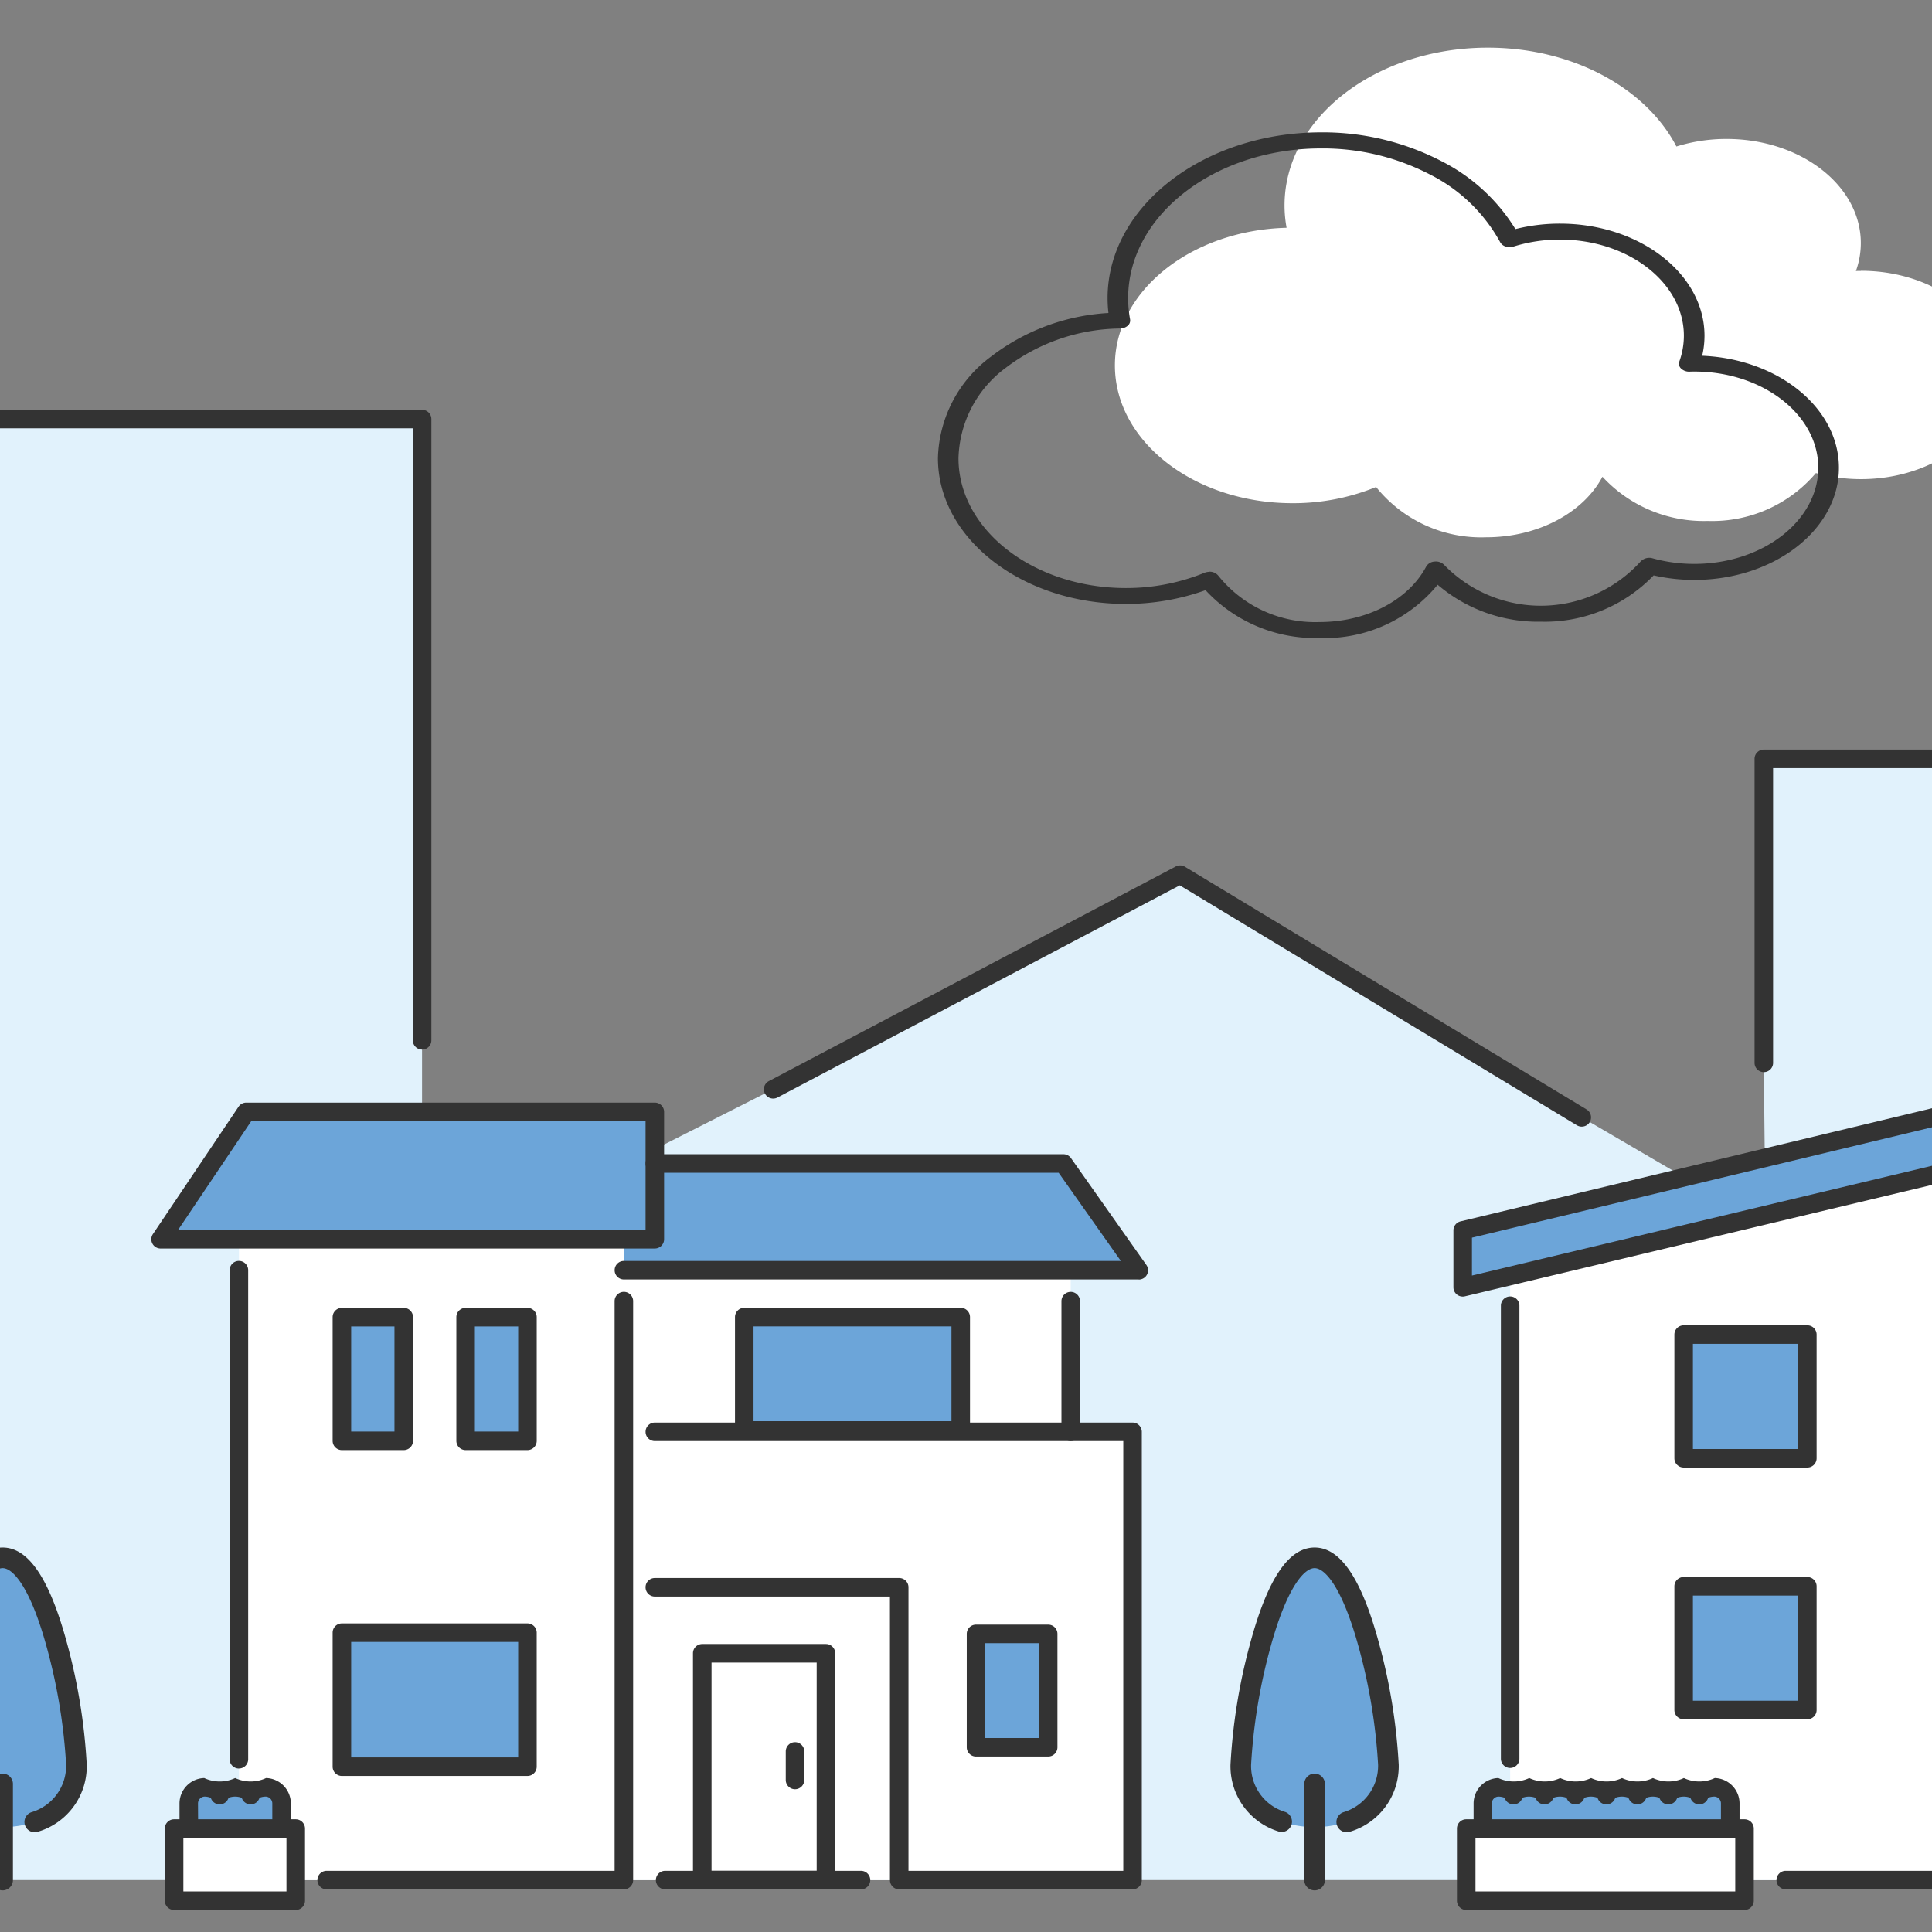 <svg xmlns="http://www.w3.org/2000/svg" xmlns:xlink="http://www.w3.org/1999/xlink" width="146" height="146" viewBox="0 0 146 146">
  <rect x="0" y="0" width="146" height="146" fill="#808080" stroke="none"/>
  <defs>
    <clipPath id="clip-path">
      <rect id="長方形_7553" data-name="長方形 7553" width="146" height="146" transform="translate(13 896)" fill="#fff" stroke="#707070" stroke-width="1"/>
    </clipPath>
    <clipPath id="clip-path-2">
      <rect id="長方形_7554" data-name="長方形 7554" width="459.767" height="141.336" fill="none"/>
    </clipPath>
  </defs>
  <g id="グループ_4293" data-name="グループ 4293" transform="translate(-13 -896)" clip-path="url(#clip-path)">
    <g id="グループ_7821" data-name="グループ 7821" transform="translate(-170.406 899)">
      <path id="パス_7964" data-name="パス 7964" d="M64.205,270.506v23.483H44.733v29.284H5.8L0,380.913H439.265v-75.7H401.954V296.18H316.693v22.979l.13,12.229-13.886-8.115-30.351-18.338-30.753,16.217-17.177,8.7H215.3V270.506Z" transform="translate(0 -241.836)" fill="#e1f2fc"/>
      <g id="グループ_7818" data-name="グループ 7818">
        <g id="グループ_7817" data-name="グループ 7817" clip-path="url(#clip-path-2)">
          <path id="パス_7965" data-name="パス 7965" d="M416.142,312.815a.7.7,0,0,1-.7-.7v-24.04a.7.7,0,0,1,.7-.7h18.771V264.592a.7.7,0,0,1,.7-.7h151.1a.7.7,0,0,1,.7.7v46.946a.7.7,0,0,1-1.4,0V265.293H436.315v22.781a.7.7,0,0,1-.7.7H416.843v23.338a.7.7,0,0,1-.7.7" transform="translate(-371.409 -235.922)" fill="#333"/>
          <path id="パス_7966" data-name="パス 7966" d="M2336.883,608.468a.7.7,0,0,1-.362-.1l-30.012-18.133-30.4,16.032a.7.7,0,0,1-.654-1.24l30.752-16.217a.7.7,0,0,1,.69.02l30.351,18.338a.7.7,0,0,1-.363,1.3" transform="translate(-2033.948 -526.33)" fill="#333"/>
          <path id="パス_7967" data-name="パス 7967" d="M2982.1,530.5a.7.7,0,0,1-.7-.7V506.824a.7.7,0,0,1,.7-.7h85.261a.7.7,0,0,1,.7.7v8.327h36.61a.7.7,0,0,1,.7.7V522a.7.7,0,1,1-1.4,0v-5.446h-36.61a.7.7,0,0,1-.7-.7v-8.327H2982.8V529.8a.7.7,0,0,1-.7.7" transform="translate(-2665.403 -452.48)" fill="#333"/>
        </g>
      </g>
      <rect id="長方形_7555" data-name="長方形 7555" width="51.181" height="62.819" transform="translate(401.322 76.258)" fill="#fff"/>
      <g id="グループ_7820" data-name="グループ 7820">
        <g id="グループ_7819" data-name="グループ 7819" clip-path="url(#clip-path-2)">
          <path id="パス_7968" data-name="パス 7968" d="M3791.487,1096.93h-10.909a.7.7,0,0,1-.7-.7v-24.9a.7.7,0,0,1,1.4,0v24.2h10.208a.7.7,0,0,1,0,1.4" transform="translate(-3379.256 -957.152)" fill="#333"/>
          <path id="パス_7969" data-name="パス 7969" d="M4046.732,1248.762h-25.7a.7.7,0,1,1,0-1.4h24.994v-6.2a.7.7,0,1,1,1.4,0v6.9a.7.7,0,0,1-.7.7" transform="translate(-3594.228 -1108.984)" fill="#333"/>
          <path id="パス_7970" data-name="パス 7970" d="M4263.474,1054.721a.7.7,0,0,1-.7-.7v-2.665a.7.7,0,1,1,1.4,0v2.665a.7.7,0,0,1-.7.7" transform="translate(-3810.97 -939.297)" fill="#333"/>
          <path id="パス_7971" data-name="パス 7971" d="M3780.579,734.582a.7.7,0,0,1-.7-.7v-20.3a.7.7,0,0,1,.7-.7h51.181a.7.7,0,0,1,.7.7v20.269a.7.7,0,1,1-1.4,0V714.283H3781.28v19.6a.7.7,0,0,1-.7.7" transform="translate(-3379.257 -637.324)" fill="#333"/>
          <rect id="長方形_7556" data-name="長方形 7556" width="12.464" height="18.696" transform="translate(431.213 85.354)" fill="#6ca5d9"/>
          <path id="パス_7972" data-name="パス 7972" d="M4075.058,818.8h-12.464a.7.7,0,0,1-.7-.7V799.4a.7.7,0,0,1,.7-.7h12.464a.7.7,0,0,1,.7.7v18.7a.7.7,0,0,1-.7.7m-11.763-1.4h11.062V800.1h-11.062Z" transform="translate(-3631.381 -714.048)" fill="#333"/>
          <path id="パス_7973" data-name="パス 7973" d="M3854.737,743.684h-44.949a.7.7,0,1,1,0-1.4h44.949a.7.7,0,1,1,0,1.4" transform="translate(-3405.37 -663.609)" fill="#333"/>
          <rect id="長方形_7557" data-name="長方形 7557" width="55.855" height="13.32" transform="translate(398.965 98.673)" fill="#6ca5d9"/>
          <path id="パス_7974" data-name="パス 7974" d="M3814.195,939.092h-55.855a.7.7,0,0,1-.7-.7v-13.32a.7.7,0,0,1,.7-.7h55.855a.7.7,0,0,1,.7.7v13.32a.7.7,0,0,1-.7.7m-55.154-1.4h54.453V925.772h-54.453Z" transform="translate(-3359.374 -826.398)" fill="#333"/>
          <rect id="長方形_7558" data-name="長方形 7558" width="7.011" height="7.011" transform="translate(416.19 85.354)" fill="#6ca5d9"/>
          <path id="パス_7975" data-name="パス 7975" d="M3927.868,807.114h-7.011a.7.7,0,0,1-.7-.7V799.4a.7.7,0,0,1,.7-.7h7.011a.7.7,0,0,1,.7.7v7.011a.7.7,0,0,1-.7.7m-6.31-1.4h5.609V800.1h-5.609Z" transform="translate(-3504.667 -714.048)" fill="#333"/>
          <rect id="長方形_7559" data-name="長方形 7559" width="7.011" height="7.011" transform="translate(405.554 85.354)" fill="#6ca5d9"/>
          <path id="パス_7976" data-name="パス 7976" d="M3827.518,807.114h-7.011a.7.7,0,0,1-.7-.7V799.4a.7.7,0,0,1,.7-.7h7.011a.7.7,0,0,1,.7.7v7.011a.7.7,0,0,1-.7.7m-6.31-1.4h5.609V800.1h-5.609Z" transform="translate(-3414.952 -714.048)" fill="#333"/>
          <rect id="長方形_7560" data-name="長方形 7560" width="7.011" height="7.011" transform="translate(416.19 119.502)" fill="#6ca5d9"/>
          <path id="パス_7977" data-name="パス 7977" d="M3927.868,1129.3h-7.011a.7.7,0,0,1-.7-.7v-7.011a.7.7,0,0,1,.7-.7h7.011a.7.7,0,0,1,.7.7v7.011a.7.7,0,0,1-.7.7m-6.31-1.4h5.609v-5.609h-5.609Z" transform="translate(-3504.667 -1002.087)" fill="#333"/>
          <rect id="長方形_7561" data-name="長方形 7561" width="7.011" height="7.011" transform="translate(405.554 119.502)" fill="#6ca5d9"/>
          <path id="パス_7978" data-name="パス 7978" d="M3827.518,1129.3h-7.011a.7.7,0,0,1-.7-.7v-7.011a.7.7,0,0,1,.7-.7h7.011a.7.7,0,0,1,.7.7v7.011a.7.7,0,0,1-.7.7m-6.31-1.4h5.609v-5.609h-5.609Z" transform="translate(-3414.952 -1002.087)" fill="#333"/>
          <rect id="長方形_7562" data-name="長方形 7562" width="9.348" height="21.033" transform="translate(427.842 118.043)" fill="#6ca5d9"/>
          <path id="パス_7979" data-name="パス 7979" d="M4040.138,1129.565h-9.348a.7.7,0,0,1-.7-.7V1107.83a.7.7,0,0,1,.7-.7h9.348a.7.7,0,0,1,.7.7v21.033a.7.7,0,0,1-.7.7m-8.647-1.4h7.946v-19.631h-7.946Z" transform="translate(-3602.948 -989.787)" fill="#333"/>
          <rect id="長方形_7563" data-name="長方形 7563" width="9.348" height="21.033" transform="translate(437.19 118.043)" fill="#6ca5d9"/>
          <path id="パス_7980" data-name="パス 7980" d="M4128.339,1129.565h-9.349a.7.7,0,0,1-.7-.7V1107.83a.7.7,0,0,1,.7-.7h9.349a.7.7,0,0,1,.7.7v21.033a.7.7,0,0,1-.7.7m-8.647-1.4h7.946v-19.631h-7.946Z" transform="translate(-3681.801 -989.787)" fill="#333"/>
          <path id="パス_7981" data-name="パス 7981" d="M4026.433,1105.841v11.139a.294.294,0,0,0,.294.294h6.073a.294.294,0,0,0,.294-.294v-9.088a.368.368,0,0,1,.319-.374.35.35,0,0,1,.381.349v9.112a.294.294,0,0,0,.294.294h5.722a.294.294,0,0,0,.294-.294v-9.088a.368.368,0,0,1,.319-.374.351.351,0,0,1,.382.349v9.112a.294.294,0,0,0,.294.294h6.073a.294.294,0,0,0,.294-.294v-11.139a.252.252,0,0,0-.252-.252h-20.528a.253.253,0,0,0-.252.252" transform="translate(-3599.68 -988.409)" fill="#333"/>
          <path id="パス_7982" data-name="パス 7982" d="M4047.164,1096.15H4026.8a.351.351,0,1,1,0-.7h20.362a.351.351,0,1,1,0,.7" transform="translate(-3599.696 -979.345)" fill="#333"/>
          <path id="パス_7983" data-name="パス 7983" d="M4268.546,1098.653h-2.838a1.067,1.067,0,0,0-1.066,1.066v.592a.7.7,0,0,0,.7.7h3.568a.7.7,0,0,0,.7-.7v-.592a1.067,1.067,0,0,0-1.066-1.066" transform="translate(-3812.642 -982.209)" fill="#333"/>
          <path id="パス_7984" data-name="パス 7984" d="M4268.912,1212.557h-3.568a.7.7,0,0,0-.7.7v.591a1.067,1.067,0,0,0,1.066,1.066h2.838a1.067,1.067,0,0,0,1.066-1.066v-.591a.7.7,0,0,0-.7-.7" transform="translate(-3812.642 -1084.041)" fill="#333"/>
          <path id="パス_7985" data-name="パス 7985" d="M4274.946,1087.954a.35.35,0,0,1-.35-.35,1.012,1.012,0,0,0-2.024,0,.35.35,0,1,1-.7,0,1.713,1.713,0,1,1,3.426,0,.351.351,0,0,1-.351.35" transform="translate(-3819.104 -970.799)" fill="#333"/>
          <path id="パス_7986" data-name="パス 7986" d="M4249.517,1125.485h-2.75a3.279,3.279,0,0,1-3.279-3.279v-4.638a3.279,3.279,0,0,1,3.279-3.279h2.75a3.279,3.279,0,0,1,3.279,3.279v4.638a3.279,3.279,0,0,1-3.279,3.279" transform="translate(-3793.73 -996.188)" fill="#6ca5d9"/>
          <path id="パス_7987" data-name="パス 7987" d="M4243.6,1120.273h-2.749a3.984,3.984,0,0,1-3.98-3.98v-4.638a3.984,3.984,0,0,1,3.98-3.98h2.749a3.984,3.984,0,0,1,3.98,3.98v4.638a3.984,3.984,0,0,1-3.98,3.98m-2.749-11.2a2.58,2.58,0,0,0-2.578,2.578v4.638a2.581,2.581,0,0,0,2.578,2.578h2.749a2.581,2.581,0,0,0,2.578-2.578v-4.638a2.581,2.581,0,0,0-2.578-2.578Z" transform="translate(-3787.816 -990.275)" fill="#333"/>
          <path id="パス_7988" data-name="パス 7988" d="M4285.62,1057.9a.351.351,0,0,1-.351-.351v-3.85a.351.351,0,1,1,.7,0v3.85a.35.35,0,0,1-.35.351" transform="translate(-3831.082 -941.71)" fill="#333"/>
          <rect id="長方形_7564" data-name="長方形 7564" width="9.193" height="5.453" transform="translate(415.159 135.182)" fill="#fff"/>
          <path id="パス_7989" data-name="パス 7989" d="M3920.324,1275.685h-9.193a.7.7,0,0,1-.7-.7v-5.453a.7.7,0,0,1,.7-.7h9.193a.7.7,0,0,1,.7.7v5.453a.7.7,0,0,1-.7.7m-8.492-1.4h7.792v-4.051h-7.792Z" transform="translate(-3495.971 -1134.349)" fill="#333"/>
          <path id="パス_7990" data-name="パス 7990" d="M3929.831,1246.629c0-.321-.526-.584-1.169-.584a1.213,1.213,0,0,0-1.168,1.224v1.892h7.011v-1.892a1.213,1.213,0,0,0-1.168-1.224c-.643,0-1.169.263-1.169.584,0-.321-.526-.584-1.168-.584s-1.168.263-1.168.584" transform="translate(-3511.227 -1113.979)" fill="#6ca5d9"/>
          <path id="パス_7991" data-name="パス 7991" d="M3928.59,1243.947h-7.011a.7.7,0,0,1-.7-.7v-1.892a1.924,1.924,0,0,1,1.87-1.925,2.759,2.759,0,0,0,2.337,0,2.759,2.759,0,0,0,2.337,0,1.923,1.923,0,0,1,1.87,1.925v1.892a.7.7,0,0,1-.7.7m-6.31-1.4h5.609v-1.191a.517.517,0,0,0-.467-.523,1.251,1.251,0,0,0-.5.091.7.7,0,0,1-1.34,0,1.414,1.414,0,0,0-1,0,.7.7,0,0,1-1.34,0,1.251,1.251,0,0,0-.5-.091.517.517,0,0,0-.468.523Z" transform="translate(-3505.312 -1108.064)" fill="#333"/>
          <rect id="長方形_7565" data-name="長方形 7565" width="17.447" height="4.611" transform="translate(75.462 128.464)" fill="#fff"/>
          <path id="パス_7992" data-name="パス 7992" d="M723.518,1211.462H706.07a.7.7,0,0,1-.7-.7v-4.611a.7.7,0,0,1,.7-.7h17.447a.7.7,0,0,1,.7.7v4.611a.7.7,0,0,1-.7.7m-16.746-1.4h16.045v-3.209H706.771Z" transform="translate(-630.609 -1077.685)" fill="#333"/>
          <path id="パス_7993" data-name="パス 7993" d="M720.621,1269.468H702.4a.7.7,0,1,1,0-1.4h18.226a.7.7,0,1,1,0,1.4" transform="translate(-627.323 -1133.667)" fill="#333"/>
          <path id="パス_7994" data-name="パス 7994" d="M706.4,1274.071a.7.7,0,0,1-.691-.823l.689-3.9a.7.7,0,1,1,1.381.244l-.689,3.9a.7.7,0,0,1-.69.579" transform="translate(-630.898 -1134.293)" fill="#333"/>
          <path id="パス_7995" data-name="パス 7995" d="M864.613,1274.069a.7.7,0,0,1-.69-.579l-.689-3.9a.7.7,0,1,1,1.381-.244l.689,3.9a.7.7,0,0,1-.691.823" transform="translate(-771.732 -1134.291)" fill="#333"/>
          <rect id="長方形_7566" data-name="長方形 7566" width="54.531" height="62.819" transform="translate(97.691 76.258)" fill="#fff"/>
          <path id="パス_7996" data-name="パス 7996" d="M970.339,1115.613H915.808a.7.7,0,0,1-.7-.7v-22.687a.7.7,0,0,1,1.4,0v21.986h53.129v-21.986a.7.7,0,0,1,1.4,0v22.687a.7.7,0,0,1-.7.7" transform="translate(-818.117 -975.835)" fill="#333"/>
          <path id="パス_7997" data-name="パス 7997" d="M970.339,734.9a.7.7,0,0,1-.7-.7v-19.92H916.509V734.2a.7.7,0,0,1-1.4,0V713.582a.7.7,0,0,1,.7-.7h54.531a.7.7,0,0,1,.7.7V734.2a.7.7,0,0,1-.7.7" transform="translate(-818.117 -637.324)" fill="#333"/>
          <path id="パス_7998" data-name="パス 7998" d="M994.285,736.412H945.207a.7.7,0,0,1,0-1.4h49.078a.7.7,0,0,1,0,1.4" transform="translate(-844.4 -657.108)" fill="#333"/>
          <rect id="長方形_7567" data-name="長方形 7567" width="9.348" height="19.475" transform="translate(102.365 119.601)" fill="#fff"/>
          <path id="パス_7999" data-name="パス 7999" d="M969.256,1142.707h-9.348a.7.7,0,0,1-.7-.7V1122.53a.7.7,0,0,1,.7-.7h9.348a.7.7,0,0,1,.7.7v19.475a.7.7,0,0,1-.7.7m-8.647-1.4h7.946v-18.073h-7.946Z" transform="translate(-857.543 -1002.929)" fill="#333"/>
          <path id="パス_8000" data-name="パス 8000" d="M1026.058,1202.716a.7.7,0,0,1-.7-.7v-2.155a.7.7,0,1,1,1.4,0v2.155a.7.7,0,0,1-.7.7" transform="translate(-916.682 -1072.063)" fill="#333"/>
          <path id="パス_8001" data-name="パス 8001" d="M1123.708,1226.052h-31.12a.7.7,0,0,1,0-1.4h31.12a.7.7,0,0,1,0,1.4" transform="translate(-976.16 -1094.852)" fill="#333"/>
          <rect id="長方形_7568" data-name="長方形 7568" width="14.022" height="8.569" transform="translate(125.006 119.601)" fill="#6ca5d9"/>
          <path id="パス_8002" data-name="パス 8002" d="M1187.542,1131.8H1173.52a.7.7,0,0,1-.7-.7v-8.569a.7.7,0,0,1,.7-.7h14.022a.7.7,0,0,1,.7.7v8.569a.7.7,0,0,1-.7.7m-13.321-1.4h12.62v-7.167h-12.62Z" transform="translate(-1048.515 -1002.929)" fill="#333"/>
          <rect id="長方形_7569" data-name="長方形 7569" width="5.453" height="8.569" transform="translate(117.216 119.601)" fill="#6ca5d9"/>
          <path id="パス_8003" data-name="パス 8003" d="M1105.473,1131.8h-5.453a.7.7,0,0,1-.7-.7v-8.569a.7.7,0,0,1,.7-.7h5.453a.7.7,0,0,1,.7.7v8.569a.7.7,0,0,1-.7.7m-4.752-1.4h4.051v-7.167h-4.051Z" transform="translate(-982.804 -1002.929)" fill="#333"/>
          <rect id="長方形_7570" data-name="長方形 7570" width="5.453" height="8.569" transform="translate(141.365 119.601)" fill="#6ca5d9"/>
          <path id="パス_8004" data-name="パス 8004" d="M1333.322,1131.8h-5.453a.7.7,0,0,1-.7-.7v-8.569a.7.7,0,0,1,.7-.7h5.453a.7.7,0,0,1,.7.7v8.569a.7.7,0,0,1-.7.7m-4.752-1.4h4.051v-7.167h-4.051Z" transform="translate(-1186.504 -1002.929)" fill="#333"/>
          <rect id="長方形_7571" data-name="長方形 7571" width="28.044" height="7.011" transform="translate(105.467 86.175)" fill="#6ca5d9"/>
          <path id="パス_8005" data-name="パス 8005" d="M1017.214,814.86H989.169a.7.7,0,0,1-.7-.7v-7.011a.7.7,0,0,1,.7-.7h28.045a.7.7,0,0,1,.7.7v7.011a.7.7,0,0,1-.7.7m-27.343-1.4h26.642v-5.609H989.87Z" transform="translate(-883.702 -720.973)" fill="#333"/>
          <rect id="長方形_7572" data-name="長方形 7572" width="7.011" height="7.011" transform="translate(138.231 86.175)" fill="#6ca5d9"/>
          <path id="パス_8006" data-name="パス 8006" d="M1305.314,814.86H1298.3a.7.7,0,0,1-.7-.7v-7.011a.7.7,0,0,1,.7-.7h7.011a.7.7,0,0,1,.7.7v7.011a.7.7,0,0,1-.7.7m-6.31-1.4h5.609v-5.609H1299Z" transform="translate(-1160.072 -720.973)" fill="#333"/>
          <path id="パス_8007" data-name="パス 8007" d="M943.364,935.227H888.521l-3.739,8.023v6.932h61.542V943.25Z" transform="translate(-791.006 -836.104)" fill="#6ca5d9"/>
          <path id="パス_8008" data-name="パス 8008" d="M940.41,944.968H878.868a.7.7,0,0,1-.7-.7v-6.932a.7.7,0,0,1,.066-.3l3.739-8.023a.7.7,0,0,1,.635-.4H937.45a.7.7,0,0,1,.658.458l2.96,8.023a.7.7,0,0,1,.043.243v6.932a.7.7,0,0,1-.7.7m-60.841-1.4h60.14V937.46l-2.748-7.447H883.054l-3.485,7.477Z" transform="translate(-785.092 -830.19)" fill="#333"/>
          <path id="パス_8009" data-name="パス 8009" d="M958.944,1005.709H902.388a.7.7,0,1,1,0-1.4h56.556a.7.7,0,0,1,0,1.4" transform="translate(-806.119 -897.863)" fill="#333"/>
          <path id="パス_8010" data-name="パス 8010" d="M2581.743,22.572c-.13,0-.258,0-.386.008a6.238,6.238,0,0,0,.372-2.111c0-4.347-4.542-7.871-10.145-7.871a12.7,12.7,0,0,0-3.791.57C2565.52,8.791,2560,5.7,2553.541,5.7c-8.484,0-15.362,5.336-15.362,11.918a9.381,9.381,0,0,0,.155,1.693c-7.205.183-12.975,4.769-12.975,10.4,0,5.751,6.01,10.413,13.422,10.413a16.519,16.519,0,0,0,6.317-1.225,10.183,10.183,0,0,0,8.313,3.8c3.971,0,7.371-1.891,8.791-4.575a10.406,10.406,0,0,0,7.954,3.342,10.272,10.272,0,0,0,8.177-3.618,12.783,12.783,0,0,0,3.411.457c5.6,0,10.145-3.524,10.145-7.871s-4.542-7.871-10.145-7.871" transform="translate(-2257.701 -5.098)" fill="#fff"/>
          <path id="パス_8011" data-name="パス 8011" d="M2546.841,38.215a11.3,11.3,0,0,1-8.608-3.617,17.764,17.764,0,0,1-6.022,1.039c-7.83,0-14.2-4.942-14.2-11.017a9.841,9.841,0,0,1,4.006-7.667,16.047,16.047,0,0,1,8.88-3.3,9.862,9.862,0,0,1-.066-1.129c0-6.9,7.241-12.522,16.141-12.522a19.448,19.448,0,0,1,9.136,2.2,13.953,13.953,0,0,1,5.542,5.109,13.769,13.769,0,0,1,3.366-.412c6.023,0,10.924,3.8,10.924,8.475a6.628,6.628,0,0,1-.176,1.511c5.751.238,10.334,3.943,10.334,8.463,0,4.673-4.9,8.475-10.924,8.475a13.847,13.847,0,0,1-3.078-.342,11.407,11.407,0,0,1-8.51,3.5,11.666,11.666,0,0,1-7.812-2.793,11.036,11.036,0,0,1-8.933,4.027m-8.314-5.012a.838.838,0,0,1,.682.312,9.378,9.378,0,0,0,7.632,3.492c3.553,0,6.721-1.649,8.071-4.2a.785.785,0,0,1,.646-.372.872.872,0,0,1,.726.271,10.181,10.181,0,0,0,14.808-.254.9.9,0,0,1,.932-.261,11.8,11.8,0,0,0,3.149.422c5.165,0,9.366-3.26,9.366-7.267s-4.2-7.267-9.366-7.267c-.115,0-.228,0-.342.007h-.015a.883.883,0,0,1-.64-.229.5.5,0,0,1-.139-.536,5.767,5.767,0,0,0,.344-1.949c0-4.007-4.2-7.267-9.366-7.267a11.7,11.7,0,0,0-3.5.526.991.991,0,0,1-.6,0,.711.711,0,0,1-.417-.33,12.392,12.392,0,0,0-5.277-5.1,17.57,17.57,0,0,0-8.253-1.985c-8.041,0-14.583,5.075-14.583,11.314a8.923,8.923,0,0,0,.147,1.608.515.515,0,0,1-.175.474.879.879,0,0,1-.571.215,14.47,14.47,0,0,0-8.656,2.975,8.761,8.761,0,0,0-3.566,6.826c0,5.408,5.671,9.809,12.643,9.809a15.665,15.665,0,0,0,5.949-1.153.96.96,0,0,1,.366-.071" transform="translate(-2263.726 7)" fill="#333"/>
          <path id="パス_8012" data-name="パス 8012" d="M2807.179,764.128v45.742h58.194V750.319Z" transform="translate(-2509.652 -670.794)" fill="#fff"/>
          <path id="パス_8013" data-name="パス 8013" d="M3035.14,824.37h-37.367a.7.7,0,0,1,0-1.4h36.666V766.454a.7.7,0,0,1,1.4,0v57.215a.7.7,0,0,1-.7.7" transform="translate(-2679.419 -684.593)" fill="#333"/>
          <path id="パス_8014" data-name="パス 8014" d="M2801.265,931.683a.7.7,0,0,1-.7-.7V896.75a.7.7,0,1,1,1.4,0v34.232a.7.7,0,0,1-.7.7" transform="translate(-2503.738 -801.079)" fill="#333"/>
          <rect id="長方形_7573" data-name="長方形 7573" width="14.022" height="3.895" transform="translate(331.527 135.182)" fill="#fff"/>
          <path id="パス_8015" data-name="パス 8015" d="M3136.075,1274.127h-14.022a.7.7,0,0,1-.7-.7v-3.9a.7.7,0,0,1,.7-.7h14.022a.7.7,0,0,1,.7.7v3.9a.7.7,0,0,1-.7.7m-13.321-1.4h12.62v-2.493h-12.62Z" transform="translate(-2790.527 -1134.349)" fill="#333"/>
          <rect id="長方形_7574" data-name="長方形 7574" width="9.348" height="9.348" transform="translate(310.638 116.875)" fill="#6ca5d9"/>
          <path id="パス_8016" data-name="パス 8016" d="M2934.311,1106.854h-9.348a.7.7,0,0,1-.7-.7v-9.348a.7.7,0,0,1,.7-.7h9.348a.7.7,0,0,1,.7.7v9.348a.7.7,0,0,1-.7.7m-8.647-1.4h7.946v-7.946h-7.946Z" transform="translate(-2614.325 -979.93)" fill="#333"/>
          <rect id="長方形_7575" data-name="長方形 7575" width="9.348" height="9.348" transform="translate(310.638 97.852)" fill="#6ca5d9"/>
          <path id="パス_8017" data-name="パス 8017" d="M2934.311,927.369h-9.348a.7.7,0,0,1-.7-.7v-9.348a.7.7,0,0,1,.7-.7h9.348a.7.7,0,0,1,.7.7v9.348a.7.7,0,0,1-.7.7m-8.647-1.4h7.946V918.02h-7.946Z" transform="translate(-2614.325 -819.468)" fill="#333"/>
          <rect id="長方形_7576" data-name="長方形 7576" width="9.348" height="9.348" transform="translate(333.864 97.852)" fill="#6ca5d9"/>
          <path id="パス_8018" data-name="パス 8018" d="M3153.451,927.369H3144.1a.7.7,0,0,1-.7-.7v-9.348a.7.7,0,0,1,.7-.7h9.348a.7.7,0,0,1,.7.7v9.348a.7.7,0,0,1-.7.7m-8.647-1.4h7.946V918.02H3144.8Z" transform="translate(-2810.24 -819.468)" fill="#333"/>
          <rect id="長方形_7577" data-name="長方形 7577" width="9.348" height="17.138" transform="translate(333.864 118.043)" fill="#fff"/>
          <path id="パス_8019" data-name="パス 8019" d="M3153.451,1125.67H3144.1a.7.7,0,0,1-.7-.7V1107.83a.7.7,0,0,1,.7-.7h9.348a.7.7,0,0,1,.7.7v17.138a.7.7,0,0,1-.7.7m-8.647-1.4h7.946v-15.736H3144.8Z" transform="translate(-2810.24 -989.787)" fill="#333"/>
          <path id="パス_8020" data-name="パス 8020" d="M3210.254,1180.666a.7.7,0,0,1-.7-.7v-2.155a.7.7,0,0,1,1.4,0v2.155a.7.7,0,0,1-.7.7" transform="translate(-2869.379 -1052.35)" fill="#333"/>
          <path id="パス_8021" data-name="パス 8021" d="M2773.342,718.527v4.3l64.426-15.372v-4.391Z" transform="translate(-2479.401 -628.551)" fill="#6ca5d9"/>
          <path id="パス_8022" data-name="パス 8022" d="M2767.428,717.617a.7.7,0,0,1-.7-.7v-4.3a.7.7,0,0,1,.538-.682l64.426-15.459a.7.7,0,0,1,.865.682v4.391a.7.7,0,0,1-.539.682L2767.591,717.6a.7.7,0,0,1-.163.019m.7-4.452v2.862l63.024-15.037v-2.948Z" transform="translate(-2473.488 -622.637)" fill="#333"/>
          <rect id="長方形_7578" data-name="長方形 7578" width="21.033" height="5.453" transform="translate(294.205 135.182)" fill="#fff"/>
          <path id="パス_8023" data-name="パス 8023" d="M2790.957,1275.685h-21.033a.7.7,0,0,1-.7-.7v-5.453a.7.7,0,0,1,.7-.7h21.033a.7.7,0,0,1,.7.7v5.453a.7.7,0,0,1-.7.7m-20.332-1.4h19.631v-4.051h-19.631Z" transform="translate(-2475.718 -1134.349)" fill="#333"/>
          <path id="パス_8024" data-name="パス 8024" d="M2805.273,1246.044c-.643,0-1.168.263-1.168.584,0-.321-.526-.584-1.168-.584s-1.168.263-1.168.584c0-.321-.526-.584-1.169-.584s-1.168.263-1.168.584c0-.321-.526-.584-1.168-.584s-1.169.263-1.169.584c0-.321-.526-.584-1.168-.584s-1.168.263-1.168.584c0-.321-.526-.584-1.168-.584s-1.169.263-1.169.584c0-.321-.526-.584-1.168-.584s-1.168.263-1.168.584c0-.321-.526-.584-1.169-.584a1.212,1.212,0,0,0-1.168,1.224v1.892h18.7v-1.892a1.213,1.213,0,0,0-1.169-1.224" transform="translate(-2492.278 -1113.978)" fill="#6ca5d9"/>
          <path id="パス_8025" data-name="パス 8025" d="M2800.528,1243.947h-18.7a.7.7,0,0,1-.7-.7v-1.892a1.924,1.924,0,0,1,1.87-1.925,2.759,2.759,0,0,0,2.337,0,2.76,2.76,0,0,0,2.337,0,2.76,2.76,0,0,0,2.337,0,2.758,2.758,0,0,0,2.337,0,2.759,2.759,0,0,0,2.337,0,2.76,2.76,0,0,0,2.337,0,2.76,2.76,0,0,0,2.337,0,1.924,1.924,0,0,1,1.87,1.925v1.892a.7.7,0,0,1-.7.7m-18-1.4h17.294v-1.191a.517.517,0,0,0-.467-.523,1.252,1.252,0,0,0-.5.091.7.7,0,0,1-1.34,0,1.414,1.414,0,0,0-1,0,.7.7,0,0,1-1.34,0,1.414,1.414,0,0,0-1,0,.7.7,0,0,1-1.34,0,1.414,1.414,0,0,0-1,0,.7.7,0,0,1-1.34,0,1.414,1.414,0,0,0-1,0,.7.7,0,0,1-1.34,0,1.414,1.414,0,0,0-1,0,.7.7,0,0,1-1.34,0,1.414,1.414,0,0,0-1,0,.7.7,0,0,1-1.34,0,1.252,1.252,0,0,0-.5-.091.517.517,0,0,0-.468.523Z" transform="translate(-2486.364 -1108.064)" fill="#333"/>
          <path id="パス_8026" data-name="パス 8026" d="M1963.656,869.835V857.621H1929.89v-2.337H1900.8v48.427h67.532V869.835Z" transform="translate(-1699.337 -764.634)" fill="#fff"/>
          <path id="パス_8027" data-name="パス 8027" d="M2487.953,904.048a.7.7,0,0,1-.7-.7v-9.877a.7.7,0,1,1,1.4,0v9.877a.7.7,0,0,1-.7.7" transform="translate(-2223.634 -798.145)" fill="#333"/>
          <path id="パス_8028" data-name="パス 8028" d="M1894.883,909.079a.7.7,0,0,1-.7-.7V871.419a.7.7,0,1,1,1.4,0v36.958a.7.7,0,0,1-.7.7" transform="translate(-1693.422 -778.432)" fill="#333"/>
          <path id="パス_8029" data-name="パス 8029" d="M1979.9,937.923H1957.44a.7.7,0,1,1,0-1.4H1979.2V893.469a.7.7,0,0,1,1.4,0v43.753a.7.7,0,0,1-.7.7" transform="translate(-1749.348 -798.145)" fill="#333"/>
          <path id="パス_8030" data-name="パス 8030" d="M1918.874,776.435l-5.692-8.067h-30.876v-3.9h-30.876l-6.471,9.625h35.01v2.337Z" transform="translate(-1649.415 -683.448)" fill="#6ca5d9"/>
          <path id="パス_8031" data-name="パス 8031" d="M2208.275,804.077h-38.906a.7.7,0,1,1,0-1.4h37.553l-4.7-6.665h-30.513a.7.7,0,1,1,0-1.4h30.876a.7.7,0,0,1,.573.3l5.692,8.067a.7.7,0,0,1-.573,1.105" transform="translate(-1938.815 -710.389)" fill="#333"/>
          <path id="パス_8032" data-name="パス 8032" d="M1876.391,768.884h-37.347a.7.7,0,0,1-.582-1.092l6.471-9.625a.7.7,0,0,1,.582-.31h30.877a.7.7,0,0,1,.7.7v9.625a.7.7,0,0,1-.7.7m-36.031-1.4h35.33v-8.223h-29.8Z" transform="translate(-1643.5 -677.533)" fill="#333"/>
          <rect id="長方形_7579" data-name="長方形 7579" width="14.022" height="10.127" transform="translate(209.244 120.38)" fill="#6ca5d9"/>
          <path id="パス_8033" data-name="パス 8033" d="M1982.331,1140.708h-14.022a.7.7,0,0,1-.7-.7V1129.88a.7.7,0,0,1,.7-.7h14.022a.7.7,0,0,1,.7.7v10.127a.7.7,0,0,1-.7.7m-13.321-1.4h12.62v-8.725h-12.62Z" transform="translate(-1759.066 -1009.5)" fill="#333"/>
          <rect id="長方形_7580" data-name="長方形 7580" width="16.359" height="8.569" transform="translate(239.648 96.53)" fill="#6ca5d9"/>
          <path id="パス_8034" data-name="パス 8034" d="M2271.535,914.117h-16.359a.7.7,0,0,1-.7-.7v-8.569a.7.7,0,0,1,.7-.7h16.359a.7.7,0,0,1,.7.7v8.569a.7.7,0,0,1-.7.7m-15.658-1.4h14.957v-7.167h-14.957Z" transform="translate(-2015.527 -808.318)" fill="#333"/>
          <rect id="長方形_7581" data-name="長方形 7581" width="4.674" height="9.348" transform="translate(218.592 96.53)" fill="#6ca5d9"/>
          <path id="パス_8035" data-name="パス 8035" d="M2061.183,914.9h-4.674a.7.7,0,0,1-.7-.7v-9.348a.7.7,0,0,1,.7-.7h4.674a.7.7,0,0,1,.7.7V914.2a.7.7,0,0,1-.7.7m-3.973-1.4h3.272v-7.946h-3.272Z" transform="translate(-1837.917 -808.318)" fill="#333"/>
          <rect id="長方形_7582" data-name="長方形 7582" width="4.674" height="9.348" transform="translate(209.244 96.53)" fill="#6ca5d9"/>
          <path id="パス_8036" data-name="パス 8036" d="M1972.983,914.9h-4.674a.7.7,0,0,1-.7-.7v-9.348a.7.7,0,0,1,.7-.7h4.674a.7.7,0,0,1,.7.7V914.2a.7.7,0,0,1-.7.7m-3.973-1.4h3.272v-7.946h-3.272Z" transform="translate(-1759.066 -808.318)" fill="#333"/>
          <rect id="長方形_7583" data-name="長方形 7583" width="5.453" height="8.569" transform="translate(257.163 120.471)" fill="#6ca5d9"/>
          <path id="パス_8037" data-name="パス 8037" d="M2425.886,1140.008h-5.453a.7.7,0,0,1-.7-.7v-8.569a.7.7,0,0,1,.7-.7h5.453a.7.7,0,0,1,.7.7v8.569a.7.7,0,0,1-.7.7m-4.752-1.4h4.051v-7.167h-4.051Z" transform="translate(-2163.27 -1010.267)" fill="#333"/>
          <path id="パス_8038" data-name="パス 8038" d="M2227.521,1021.238h-17.635a.7.7,0,0,1-.7-.7V999.11h-17.767a.7.7,0,0,1,0-1.4h18.468a.7.7,0,0,1,.7.7v21.427h16.233V987.362h-35.4a.7.7,0,1,1,0-1.4h36.1a.7.7,0,0,1,.7.7v33.876a.7.7,0,0,1-.7.7" transform="translate(-1958.528 -881.46)" fill="#333"/>
          <rect id="長方形_7584" data-name="長方形 7584" width="9.348" height="17.138" transform="translate(236.474 121.938)" fill="#fff"/>
          <path id="パス_8039" data-name="パス 8039" d="M2234.576,1162.42h-9.348a.7.7,0,0,1-.7-.7V1144.58a.7.7,0,0,1,.7-.7h9.348a.7.7,0,0,1,.7.7v17.138a.7.7,0,0,1-.7.7m-8.646-1.4h7.946v-15.736h-7.946Z" transform="translate(-1988.754 -1022.642)" fill="#333"/>
          <path id="パス_8040" data-name="パス 8040" d="M2291.378,1217.416a.7.7,0,0,1-.7-.7v-2.155a.7.7,0,0,1,1.4,0v2.155a.7.7,0,0,1-.7.7" transform="translate(-2047.893 -1085.205)" fill="#333"/>
          <path id="パス_8041" data-name="パス 8041" d="M2213.569,1306.982h-14.8a.7.7,0,1,1,0-1.4h14.8a.7.7,0,0,1,0,1.4" transform="translate(-1965.098 -1167.204)" fill="#333"/>
          <rect id="長方形_7585" data-name="長方形 7585" width="9.193" height="5.453" transform="translate(196.561 135.182)" fill="#fff"/>
          <path id="パス_8042" data-name="パス 8042" d="M1857.843,1275.685h-9.194a.7.7,0,0,1-.7-.7v-5.453a.7.7,0,0,1,.7-.7h9.194a.7.7,0,0,1,.7.7v5.453a.7.7,0,0,1-.7.7m-8.492-1.4h7.791v-4.051h-7.791Z" transform="translate(-1652.088 -1134.349)" fill="#333"/>
          <path id="パス_8043" data-name="パス 8043" d="M1867.348,1246.629c0-.321-.526-.584-1.169-.584a1.213,1.213,0,0,0-1.168,1.224v1.892h7.011v-1.892a1.212,1.212,0,0,0-1.169-1.224c-.643,0-1.168.263-1.168.584,0-.321-.526-.584-1.168-.584s-1.169.263-1.169.584" transform="translate(-1667.342 -1113.979)" fill="#6ca5d9"/>
          <path id="パス_8044" data-name="パス 8044" d="M1866.108,1243.947H1859.1a.7.7,0,0,1-.7-.7v-1.892a1.924,1.924,0,0,1,1.87-1.925,2.759,2.759,0,0,0,2.337,0,2.759,2.759,0,0,0,2.337,0,1.924,1.924,0,0,1,1.87,1.925v1.892a.7.7,0,0,1-.7.7m-6.31-1.4h5.609v-1.191a.518.518,0,0,0-.468-.523,1.253,1.253,0,0,0-.5.091.7.7,0,0,1-1.34,0,1.414,1.414,0,0,0-1,0,.7.7,0,0,1-1.34,0,1.251,1.251,0,0,0-.5-.091.518.518,0,0,0-.468.523Z" transform="translate(-1661.429 -1108.064)" fill="#333"/>
          <path id="パス_8045" data-name="パス 8045" d="M544.617,1098.08a4.4,4.4,0,0,1-3.149,4.332,7.777,7.777,0,0,1-4.9-.015,4.393,4.393,0,0,1-3.107-4.317c0-3.081,2.04-15.627,5.578-15.627s5.578,12.546,5.578,15.627" transform="translate(-476.922 -967.726)" fill="#6ca5d9"/>
          <path id="パス_8046" data-name="パス 8046" d="M534.9,1096.619a.779.779,0,0,1-.258-1.514,3.658,3.658,0,0,0,2.628-3.6,42.61,42.61,0,0,0-1.435-8.765c-1.213-4.485-2.533-6.083-3.363-6.083s-2.151,1.6-3.363,6.083a42.6,42.6,0,0,0-1.435,8.765,3.627,3.627,0,0,0,2.591,3.584.779.779,0,0,1-.526,1.466,5.156,5.156,0,0,1-3.623-5.051,43.829,43.829,0,0,1,1.489-9.172c1.316-4.868,2.908-7.234,4.867-7.234s3.551,2.366,4.867,7.234a43.835,43.835,0,0,1,1.489,9.172,5.158,5.158,0,0,1-3.67,5.067.782.782,0,0,1-.258.044" transform="translate(-470.35 -961.154)" fill="#333"/>
          <path id="パス_8047" data-name="パス 8047" d="M579.515,1245.119a.779.779,0,0,1-.779-.779v-7.265a.779.779,0,0,1,1.558,0v7.265a.779.779,0,0,1-.779.779" transform="translate(-517.397 -1105.264)" fill="#333"/>
          <path id="パス_8048" data-name="パス 8048" d="M1547.807,1098.08a4.4,4.4,0,0,1-3.149,4.332,7.777,7.777,0,0,1-4.9-.015,4.393,4.393,0,0,1-3.108-4.317c0-3.081,2.04-15.627,5.578-15.627s5.578,12.546,5.578,15.627" transform="translate(-1373.786 -967.726)" fill="#6ca5d9"/>
          <path id="パス_8049" data-name="パス 8049" d="M1538.089,1096.619a.779.779,0,0,1-.258-1.514,3.658,3.658,0,0,0,2.627-3.6,42.6,42.6,0,0,0-1.435-8.765c-1.212-4.485-2.532-6.083-3.363-6.083s-2.151,1.6-3.363,6.083a42.614,42.614,0,0,0-1.435,8.765,3.627,3.627,0,0,0,2.592,3.584.779.779,0,0,1-.526,1.466,5.156,5.156,0,0,1-3.623-5.051,43.834,43.834,0,0,1,1.489-9.172c1.316-4.868,2.908-7.234,4.867-7.234s3.551,2.366,4.867,7.234a43.834,43.834,0,0,1,1.489,9.172,5.158,5.158,0,0,1-3.67,5.067.781.781,0,0,1-.258.044" transform="translate(-1367.215 -961.154)" fill="#333"/>
          <path id="パス_8050" data-name="パス 8050" d="M1582.706,1245.119a.779.779,0,0,1-.779-.779v-7.265a.779.779,0,0,1,1.558,0v7.265a.779.779,0,0,1-.779.779" transform="translate(-1414.262 -1105.264)" fill="#333"/>
          <path id="パス_8051" data-name="パス 8051" d="M1690.838,1098.08a4.4,4.4,0,0,1-3.149,4.332,7.777,7.777,0,0,1-4.9-.015,4.393,4.393,0,0,1-3.107-4.317c0-3.081,2.04-15.627,5.578-15.627s5.578,12.546,5.578,15.627" transform="translate(-1501.657 -967.726)" fill="#6ca5d9"/>
          <path id="パス_8052" data-name="パス 8052" d="M1681.119,1096.619a.779.779,0,0,1-.258-1.514,3.659,3.659,0,0,0,2.627-3.6,42.605,42.605,0,0,0-1.435-8.765c-1.213-4.485-2.532-6.083-3.363-6.083s-2.151,1.6-3.363,6.083a42.605,42.605,0,0,0-1.435,8.765,3.627,3.627,0,0,0,2.592,3.584.779.779,0,0,1-.526,1.466,5.156,5.156,0,0,1-3.624-5.051,43.828,43.828,0,0,1,1.489-9.172c1.316-4.868,2.908-7.234,4.867-7.234s3.551,2.366,4.867,7.234a43.836,43.836,0,0,1,1.489,9.172,5.158,5.158,0,0,1-3.67,5.067.782.782,0,0,1-.258.044" transform="translate(-1495.086 -961.154)" fill="#333"/>
          <path id="パス_8053" data-name="パス 8053" d="M1725.737,1245.119a.779.779,0,0,1-.779-.779v-7.265a.779.779,0,0,1,1.558,0v7.265a.779.779,0,0,1-.779.779" transform="translate(-1542.133 -1105.264)" fill="#333"/>
          <path id="パス_8054" data-name="パス 8054" d="M3454.666,1098.08a4.4,4.4,0,0,1-3.148,4.332,7.777,7.777,0,0,1-4.9-.015,4.393,4.393,0,0,1-3.108-4.317c0-3.081,2.04-15.627,5.577-15.627s5.578,12.546,5.578,15.627" transform="translate(-3078.541 -967.726)" fill="#6ca5d9"/>
          <path id="パス_8055" data-name="パス 8055" d="M3444.947,1096.619a.779.779,0,0,1-.258-1.514,3.658,3.658,0,0,0,2.627-3.6,42.584,42.584,0,0,0-1.435-8.765c-1.213-4.485-2.532-6.083-3.363-6.083s-2.151,1.6-3.363,6.083a42.622,42.622,0,0,0-1.435,8.765,3.627,3.627,0,0,0,2.592,3.584.779.779,0,1,1-.526,1.466,5.156,5.156,0,0,1-3.623-5.051,43.811,43.811,0,0,1,1.489-9.172c1.316-4.868,2.908-7.234,4.867-7.234s3.551,2.366,4.868,7.234a43.857,43.857,0,0,1,1.489,9.172,5.158,5.158,0,0,1-3.67,5.067.781.781,0,0,1-.258.044" transform="translate(-3071.97 -961.154)" fill="#333"/>
          <path id="パス_8056" data-name="パス 8056" d="M3489.565,1245.119a.779.779,0,0,1-.779-.779v-7.265a.779.779,0,0,1,1.558,0v7.265a.779.779,0,0,1-.779.779" transform="translate(-3119.017 -1105.264)" fill="#333"/>
          <path id="パス_8057" data-name="パス 8057" d="M3597.7,1098.08a4.4,4.4,0,0,1-3.149,4.332,7.777,7.777,0,0,1-4.9-.015,4.393,4.393,0,0,1-3.107-4.317c0-3.081,2.04-15.627,5.578-15.627s5.578,12.546,5.578,15.627" transform="translate(-3206.412 -967.726)" fill="#6ca5d9"/>
          <path id="パス_8058" data-name="パス 8058" d="M3587.978,1096.619a.779.779,0,0,1-.258-1.514,3.658,3.658,0,0,0,2.628-3.6,42.593,42.593,0,0,0-1.436-8.765c-1.212-4.485-2.532-6.083-3.363-6.083s-2.151,1.6-3.364,6.083a42.584,42.584,0,0,0-1.435,8.765,3.626,3.626,0,0,0,2.591,3.584.779.779,0,1,1-.526,1.466,5.156,5.156,0,0,1-3.623-5.051,43.828,43.828,0,0,1,1.489-9.172c1.316-4.868,2.908-7.234,4.868-7.234s3.551,2.366,4.867,7.234a43.828,43.828,0,0,1,1.489,9.172,5.158,5.158,0,0,1-3.67,5.067.786.786,0,0,1-.258.044" transform="translate(-3199.841 -961.154)" fill="#333"/>
          <path id="パス_8059" data-name="パス 8059" d="M3632.6,1245.119a.779.779,0,0,1-.779-.779v-7.265a.779.779,0,0,1,1.558,0v7.265a.779.779,0,0,1-.779.779" transform="translate(-3246.887 -1105.264)" fill="#333"/>
          <path id="パス_8060" data-name="パス 8060" d="M2626.29,1098.08a4.4,4.4,0,0,1-3.148,4.332,7.777,7.777,0,0,1-4.9-.015,4.393,4.393,0,0,1-3.107-4.317c0-3.081,2.04-15.627,5.577-15.627s5.578,12.546,5.578,15.627" transform="translate(-2337.963 -967.726)" fill="#6ca5d9"/>
          <path id="パス_8061" data-name="パス 8061" d="M2616.57,1096.619a.779.779,0,0,1-.257-1.514,3.659,3.659,0,0,0,2.627-3.6,42.635,42.635,0,0,0-1.435-8.765c-1.213-4.485-2.533-6.083-3.364-6.083s-2.151,1.6-3.363,6.083a42.622,42.622,0,0,0-1.435,8.765,3.627,3.627,0,0,0,2.592,3.584.779.779,0,0,1-.526,1.466,5.156,5.156,0,0,1-3.623-5.051,43.828,43.828,0,0,1,1.489-9.172c1.316-4.868,2.908-7.234,4.867-7.234s3.551,2.366,4.867,7.234a43.831,43.831,0,0,1,1.49,9.172,5.158,5.158,0,0,1-3.67,5.067.78.78,0,0,1-.258.044" transform="translate(-2331.392 -961.154)" fill="#333"/>
          <path id="パス_8062" data-name="パス 8062" d="M2661.188,1245.119a.779.779,0,0,1-.779-.779v-7.265a.779.779,0,1,1,1.558,0v7.265a.779.779,0,0,1-.779.779" transform="translate(-2378.438 -1105.264)" fill="#333"/>
        </g>
      </g>
    </g>
  </g>
</svg>
